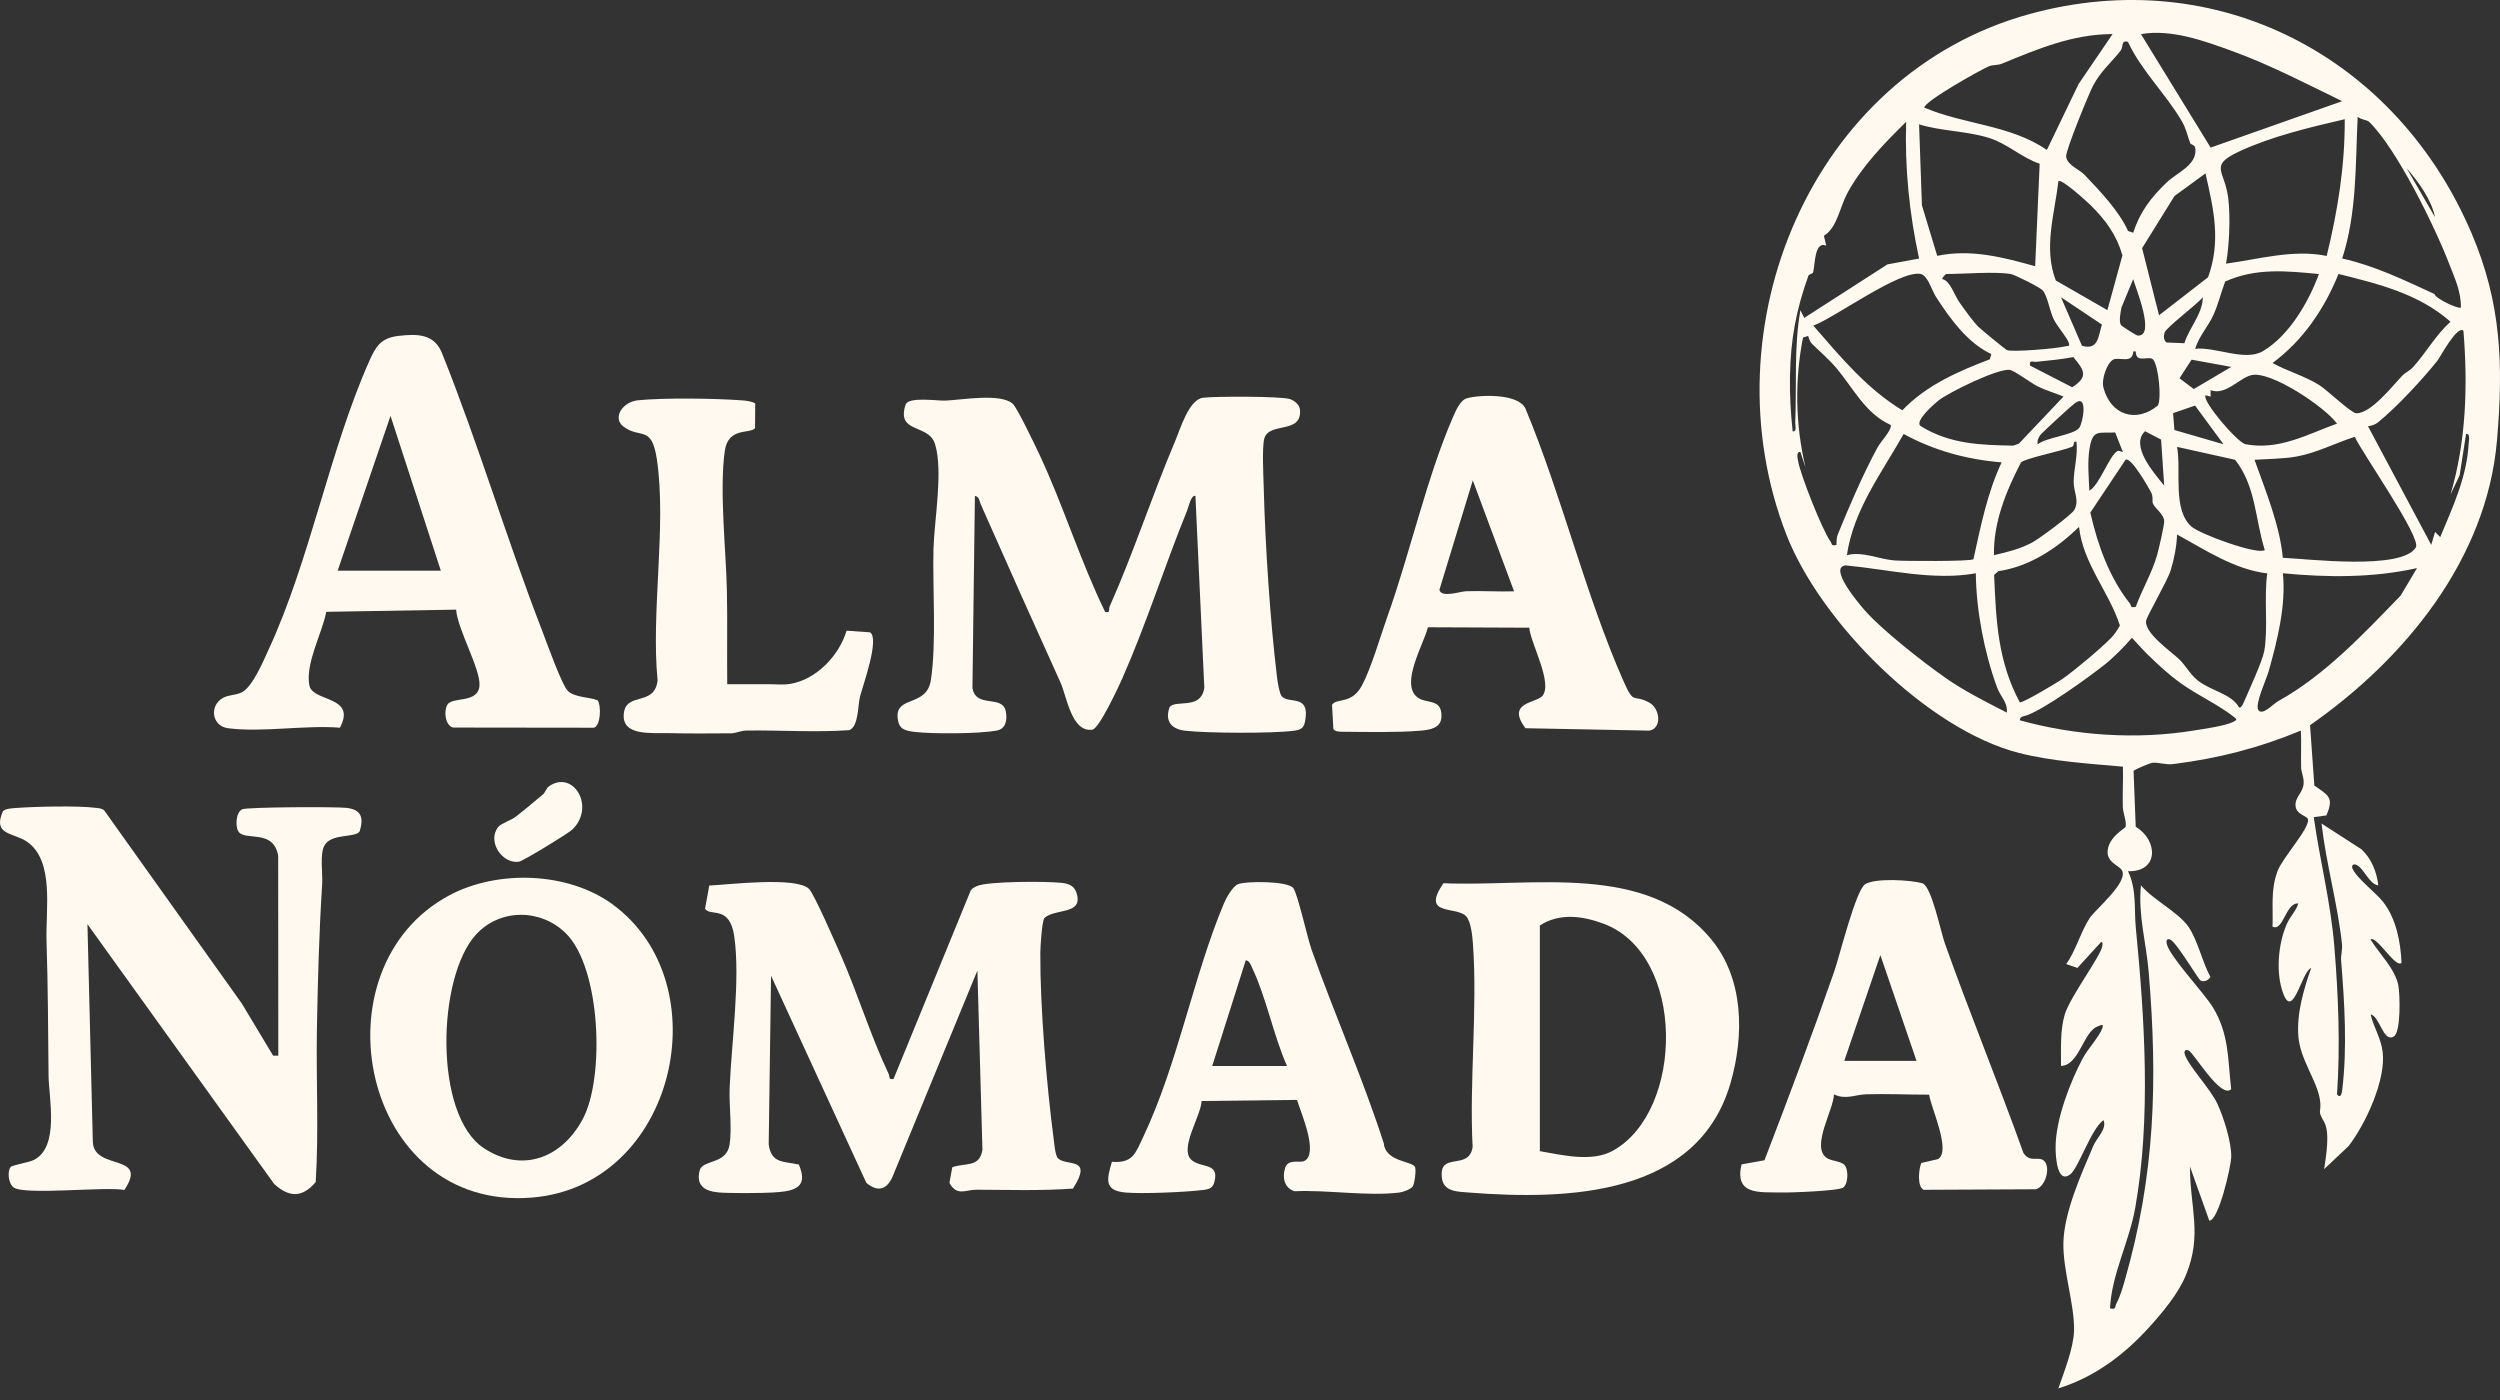 <svg xmlns="http://www.w3.org/2000/svg" width="125" height="70" viewBox="0 0 125 70" fill="none"><rect x="0" y="0" width="125" height="70" fill="#333333" stroke="none"/><path d="M116.317 40.771L115.688 40.855C115.992 43.024 116.534 45.11 116.714 47.3C116.918 49.765 117.018 52.256 116.851 54.718C117.01 54.926 117.085 54.718 117.108 54.528C117.368 52.401 117.228 50.15 117.056 48.028C117.034 47.762 117.13 47.501 117.098 47.192C116.887 45.216 116.302 43.163 116.077 41.176L118.075 42.466C118.568 42.92 118.844 43.607 118.914 44.27C118.452 44.208 118.195 43.403 117.816 43.24C117.664 43.174 117.559 43.278 117.625 43.431C117.838 43.918 118.812 44.648 119.169 45.112C119.808 45.942 120.033 47.1 120.075 48.14C119.79 48.45 118.805 46.731 118.528 46.98C118.95 47.663 119.764 48.455 119.916 49.267C120 49.712 120.054 51.606 119.689 51.825C119.159 52.144 118.991 50.807 118.529 50.72C118.691 51.398 119.053 51.895 119.136 52.626C119.292 54.013 118.278 56.205 117.433 57.3L116.206 58.458C116.297 57.841 116.513 56.63 116.206 56.096C115.828 55.444 116.095 55.679 115.999 55.001C115.861 54.039 115.008 52.985 114.918 51.814C114.829 50.653 115.188 49.467 115.56 48.397C115.093 48.553 114.667 50.96 114.177 49.716C113.773 48.693 113.901 47.2 114.338 46.205C114.518 45.799 114.798 45.563 114.916 45.172C114.283 45.12 114.164 46.601 113.626 46.33C113.663 45.351 113.522 44.506 113.878 43.552C114.124 42.891 115.474 41.431 115.401 40.972C115.373 40.793 114.84 40.744 114.781 40.326C114.716 39.87 115.154 39.652 115.182 39.17C115.201 38.858 115.063 38.62 115.056 38.374C115.039 37.765 115.075 37.141 115.043 36.528C112.961 37.399 110.901 37.922 108.658 38.204C108.284 38.25 107.888 38.107 107.626 38.138C107.51 38.151 106.781 38.45 106.678 38.543L106.786 41.34C107.907 42.005 107.956 43.606 106.4 43.561C106.844 44.479 106.698 45.454 106.791 46.395C107.231 50.898 107.559 55.941 106.756 60.422C106.457 62.093 105.579 63.735 105.5 65.421C105.834 65.487 105.726 65.349 105.822 65.169C106.007 64.83 106.129 64.403 106.236 64.03C107.757 58.734 107.89 54.048 107.434 48.589C107.312 47.145 106.896 45.733 107.048 44.268C107.655 44.994 108.916 45.605 109.424 46.34C109.883 47.005 110.118 48.119 110.523 48.849C110.421 49.016 110.193 49.122 110.026 49.026C109.92 48.965 108.959 47.344 108.596 47.038C108.432 46.9 108.29 46.935 108.333 47.171C108.449 47.805 110.203 49.629 110.66 50.391C111.459 51.723 111.386 52.953 111.559 54.457C111.045 54.973 109.697 52.641 109.429 52.523C109.27 52.453 109.189 52.55 109.239 52.713C109.421 53.303 110.523 54.436 110.876 55.203C111.187 55.881 111.587 57.138 111.561 57.87C111.544 58.338 110.934 61.038 110.464 61.033L109.497 58.326C109.497 60.381 110.126 61.721 109.301 63.742C108.91 64.699 108.106 65.649 107.435 66.388C106.198 67.749 104.708 68.866 102.919 69.418C103.205 68.586 103.684 67.394 103.703 66.516C103.73 65.228 103.138 63.509 103.17 62.134C103.205 60.604 104.059 58.72 104.663 57.297C104.834 56.892 105.359 56.447 105.177 56.006C104.565 56.417 103.924 58.414 103.508 58.722C102.861 59.206 102.778 57.852 102.78 57.359C102.78 55.994 103.499 54.112 104.143 52.906C104.382 52.46 104.974 51.811 105.112 51.423C105.216 51.127 105.007 51.281 104.882 51.324C104.179 51.557 103.961 53.276 103.05 53.296C103.058 52.466 102.996 51.516 103.241 50.715C103.515 49.821 105.036 47.815 105.116 47.299C105.127 47.223 105.149 47.086 105.05 47.105L103.871 48.397L103.311 48.203C103.783 47.55 104.058 46.541 104.487 45.899C104.788 45.45 106.466 44.079 106.086 43.496C105.959 43.303 105.403 43.117 105.381 42.659C105.345 41.886 106.262 41.419 106.28 41.34C106.34 41.079 106.147 40.656 106.14 40.339C106.122 39.672 106.163 39 106.146 38.333C104.459 38.182 102.596 38.068 100.959 37.65C96.362 36.477 91.014 31.1 89.315 26.721C85.318 16.422 90.547 3.707 101.475 0.703C110.88 -1.882 119.832 2.857 123.583 11.673C125.073 15.172 125.171 18.246 124.85 22.013C124.34 27.973 120.224 32.968 115.502 36.26L115.717 39.276C116.378 39.752 116.727 39.842 116.32 40.766L116.317 40.771ZM117.108 5.059C115.341 4.199 113.512 3.247 111.662 2.572C110.233 2.051 108.565 1.438 107.048 1.706L110.532 7.38L117.108 5.059ZM105.629 1.704C103.623 1.706 101.886 2.45 100.084 3.188C99.888 3.268 99.629 3.234 99.439 3.317C98.99 3.511 96.222 5.063 96.216 5.38C98.215 6.234 100.505 6.237 102.344 7.496L103.931 4.198L105.629 1.704ZM106.4 2.092C106.026 1.993 106.196 2.325 106.022 2.545C105.555 3.136 105.037 3.56 104.656 4.28C104.431 4.708 103.275 7.536 103.306 7.83C103.35 8.251 103.969 8.471 104.218 8.732C104.998 9.552 105.945 10.538 106.404 11.549L106.66 11.638C106.999 10.587 107.556 9.867 108.336 9.121C108.861 8.619 109.846 8.263 109.77 7.442C109.749 7.213 109.548 7.255 109.509 7.154C109.359 6.759 109.319 6.452 109.087 6.053C108.32 4.733 107.053 3.517 106.4 2.094V2.092ZM123.043 15.376C123.067 14.6 122.729 13.889 122.458 13.188C121.746 11.339 119.826 7.419 118.456 6.091C118.353 5.991 118.029 5.985 117.884 5.832C117.768 8.205 117.853 10.634 117.109 12.925C118.734 13.283 120.224 14.013 121.722 14.7C121.775 14.939 122.949 15.474 123.042 15.377L123.043 15.376ZM116.334 12.799C116.887 10.538 117.25 8.293 117.237 5.961C115.501 6.366 113.576 6.817 111.953 7.577C110.415 8.298 111.244 8.505 111.412 9.913C111.526 10.879 111.467 12.236 111.303 13.182C112.953 12.96 114.664 12.453 116.333 12.797L116.334 12.799ZM95.954 12.925C95.467 10.683 95.234 8.386 95.308 6.09C94.226 7.154 93.095 8.311 92.366 9.66C91.993 10.351 91.849 11.41 91.195 11.787L91.31 12.283C90.72 12.029 90.754 13.245 90.659 13.609C90.634 13.708 90.456 13.686 90.416 13.797C89.805 15.515 89.536 16.929 89.499 18.791C89.481 19.726 89.532 20.643 89.634 21.569C89.86 21.599 89.755 21.276 89.762 21.12C89.839 19.247 89.691 17.364 90.021 15.509L90.212 15.895L94.373 13.219L95.953 12.928L95.954 12.925ZM101.984 8.187C101.079 7.879 100.379 7.192 99.464 6.9C98.359 6.548 97.078 6.563 95.954 6.219L96.096 10.268L96.861 12.792C98.54 12.44 100.153 12.861 101.758 13.312L101.984 8.187ZM121.752 10.863C121.575 9.984 120.918 9.086 120.335 8.412L121.752 10.863ZM110.273 8.67L108.725 9.801L107.105 12.408L107.952 15.763L110.404 13.863C111.058 12.043 110.684 10.472 110.273 8.67ZM104.543 10.272C104.362 10.093 103.076 8.917 102.921 9.057C102.73 10.694 102.163 12.409 102.79 14.024L105.37 15.506L106.122 12.767C105.82 11.736 105.287 11.008 104.543 10.272ZM115.948 13.702C114.329 13.546 112.787 13.386 111.259 14.077C111.053 14.621 110.923 15.186 110.682 15.723C110.404 16.34 109.948 16.809 109.757 17.441C110.78 17.325 112.249 18.094 113.156 17.552C114.467 16.769 115.426 15.105 115.947 13.703L115.948 13.702ZM99.565 17.702C98.386 17.159 97.495 15.922 96.803 14.851C96.583 14.511 96.387 13.752 96.015 13.694C94.936 13.526 91.791 15.857 90.666 16.282C92.016 17.832 93.337 19.438 95.117 20.515C96.307 19.269 97.902 18.566 99.492 17.965L99.566 17.702H99.565ZM100.534 13.7C99.726 13.566 98.212 13.7 97.309 13.7C97.287 13.7 97.082 13.902 97.117 13.956C97.515 14.041 97.71 14.744 97.966 15.108C98.203 15.444 98.65 16.075 98.923 16.343C99.053 16.473 100.259 17.464 100.342 17.503C100.593 17.618 102.853 17.427 103.241 17.32C103.348 17.29 103.528 17.359 103.433 17.121C103.321 16.836 102.852 16.311 102.676 15.942C102.488 15.548 102.374 14.811 102.15 14.534C102.021 14.374 100.739 13.735 100.532 13.7H100.534ZM120.121 18.776C120.26 18.631 120.482 18.544 120.66 18.348C121.305 17.633 121.797 16.739 122.524 16.087C120.945 14.688 118.916 14.194 116.925 13.698C116.218 15.45 115.152 17.018 113.628 18.151C114.386 18.569 115.254 18.803 115.988 19.27C116.361 19.508 117.557 20.656 117.813 20.663C118.549 20.685 119.653 19.264 120.12 18.776H120.121ZM106.046 16.253C106.07 16.296 106.81 16.772 106.876 16.777C107.805 16.862 106.773 14.374 106.66 13.958L106.075 15.37C106.029 15.602 105.935 16.06 106.046 16.253ZM104.1 17.29C104.921 17.524 104.91 16.823 105.096 16.229L103.049 14.861L104.099 17.29H104.1ZM109.22 17.161C109.461 16.377 110.132 15.697 110.142 14.861C109.871 15.206 108.3 16.382 108.229 16.629C108.182 16.796 108.167 17.014 108.331 17.125L109.22 17.161ZM123.172 16.538C122.862 16.239 121.981 17.898 121.883 18.02C121.085 19.011 119.885 20.309 118.91 21.111C118.768 21.227 118.581 21.292 118.4 21.311L121.561 27.242L121.755 26.598L122.011 26.855C122.651 25.32 123.345 23.851 123.436 22.152C123.444 22.01 123.52 21.663 123.303 21.697L122.982 23.763L122.526 24.725C123.31 22.069 123.395 19.282 123.172 16.537V16.538ZM90.405 16.797L90.15 16.878C89.729 19.017 89.768 21.258 90.278 23.375L90.02 22.602C89.799 22.567 89.88 22.91 89.902 23.041C90.018 23.737 91.123 26.53 91.53 27.083C91.617 27.201 91.534 27.312 91.826 27.245C91.826 27.074 91.822 26.889 91.887 26.727C92.478 25.281 93.128 23.757 93.869 22.386C94.042 22.066 94.586 21.524 94.54 21.249C93.275 20.693 92.642 19.377 91.824 18.41C91.422 17.934 91.021 17.609 90.594 17.183C90.46 17.05 90.422 16.809 90.405 16.795V16.797ZM107.663 17.986C107.463 17.743 106.79 18.21 106.787 17.57H106.663C106.638 18.216 105.941 17.824 105.655 17.984C105.348 18.157 105.063 18.962 105.171 19.377C105.527 20.739 106.782 21.179 107.889 20.28C108.091 19.949 107.926 18.305 107.663 17.984V17.986ZM103.667 17.854C103.058 17.968 102.444 18.026 101.826 18.09C101.638 18.109 101.448 17.977 101.502 18.278L103.611 19.364C104.447 18.821 104.2 18.502 103.667 17.855V17.854ZM111.563 18.345L109.579 17.984L108.975 18.913L109.688 19.453L111.563 18.345ZM100.947 22.179L103.176 19.828C102.749 19.648 102.304 19.528 101.882 19.318C101.558 19.155 100.752 18.55 100.503 18.498C99.961 18.382 97.441 19.615 96.925 20.025C96.716 20.191 95.681 21.087 96.045 21.311C97.49 22.205 99.025 22.254 100.67 22.281L100.947 22.18V22.179ZM116.851 21.181C116.233 20.334 113.515 18.52 112.564 18.757C111.956 18.909 111.263 19.798 110.531 19.506V19.831L110.274 19.763C110.098 20.06 111.879 22.135 112.275 22.211C113.94 22.529 115.361 21.719 116.851 21.181ZM101.889 22.214C102.307 21.868 103.686 21.755 103.965 21.388C104.136 21.163 104.427 19.679 103.756 20.148C103.599 20.257 102.075 21.657 102.011 21.756C101.911 21.912 101.851 22.018 101.888 22.213L101.889 22.214ZM111.176 22.213L109.754 20.279L108.654 20.657L108.72 21.501L111.177 22.213H111.176ZM106.144 22.601L105.759 21.623C104.93 21.672 104.643 21.442 104.478 22.419C104.366 23.082 104.438 23.868 104.468 24.536C104.989 24.239 105.474 22.749 105.883 22.548C105.958 22.512 106.131 22.619 106.142 22.601H106.144ZM108.054 21.98L107.25 21.56C106.494 22.291 107.695 23.648 108.209 24.278L108.055 21.982L108.054 21.98ZM100.082 23.118C98.369 22.984 96.677 22.521 95.183 21.698C94.087 23.644 92.68 25.477 92.344 27.759C93.126 27.553 93.938 27.96 94.724 28.022C95.191 28.058 98.511 28.078 98.671 27.962C99.036 26.317 99.361 24.652 100.081 23.117L100.082 23.118ZM117.74 21.841C116.77 22.148 115.836 22.646 114.822 22.828C114.19 22.941 113.375 22.948 112.725 22.988C113.286 24.562 113.981 26.227 114.142 27.89C115.35 27.939 120.088 28.529 120.793 27.371C121.087 26.887 118.084 22.618 117.74 21.841ZM99.697 27.761C100.398 27.589 100.939 27.472 101.588 27.137C101.928 26.962 103.552 25.759 103.703 25.514C103.991 25.045 103.679 24.599 103.684 24.086C103.689 23.439 103.903 22.75 103.823 22.086C103.623 22.035 103.748 22.278 103.602 22.34C103.138 22.538 101.27 22.913 101.051 23.118C100.308 24.549 99.663 26.124 99.698 27.761H99.697ZM113.239 27.501C112.751 25.952 112.803 24.322 111.755 22.989L108.854 22.344C109.072 23.558 108.611 25.467 109.573 26.331C109.981 26.698 112.88 27.763 113.238 27.503L113.239 27.501ZM106.789 30.34C107.108 29.458 107.604 28.644 107.86 27.735C107.934 27.473 108.233 26.204 108.21 26.029C108.162 25.676 107.766 25.441 107.648 25.182C107.59 25.056 107.676 24.849 107.557 24.621C107.43 24.377 106.537 22.807 106.278 22.989L104.517 25.628C104.885 27.252 105.455 28.858 106.496 30.178C106.577 30.281 106.492 30.415 106.789 30.34ZM100.988 35.113C101.088 35.191 102.88 34.117 103.115 33.952C103.753 33.502 105.024 32.442 105.564 31.887C105.737 31.709 105.874 31.491 105.995 31.276C105.46 29.603 104.147 28.178 103.952 26.342C102.854 27.416 101.474 28.332 99.916 28.559L99.706 28.744C99.8 31.003 99.888 33.075 100.989 35.112L100.988 35.113ZM113.362 28.669C111.733 28.479 110.266 27.497 108.855 26.727C108.829 27.322 108.708 27.964 108.529 28.531C108.349 29.097 107.323 30.823 107.302 31.058C107.249 31.687 108.563 32.578 108.983 32.985C109.276 33.27 109.506 33.717 109.883 34.019C110.55 34.554 111.566 34.677 111.952 35.37C112.044 35.423 112.14 35.224 112.175 35.144C112.423 34.579 113.117 33.063 113.21 32.567C113.419 31.445 113.189 29.85 113.363 28.669H113.362ZM98.791 28.663C96.674 29.05 94.418 28.47 92.281 28.269C91.396 28.364 92.959 30.2 93.25 30.53C94.115 31.514 96.143 33.098 97.254 33.879C98.213 34.553 99.298 35.095 100.339 35.629C100.403 35.132 100.019 34.827 99.854 34.374C99.214 32.626 98.81 30.52 98.791 28.663ZM120.85 28.405C118.644 28.896 116.386 28.878 114.144 28.663C114.305 30.277 113.874 31.995 113.433 33.564C113.319 33.966 112.73 35.221 112.916 35.501C113.118 35.806 113.655 35.198 113.9 35.063C116.246 33.761 118.162 31.71 120.033 29.779L120.851 28.405H120.85ZM107.378 32.722C107.103 32.452 106.863 32.167 106.596 31.89C106.208 32.341 105.695 32.866 105.232 33.231C104.382 33.901 102.221 35.464 101.322 35.771C101.18 35.819 101.008 35.806 100.987 36.013C103.764 36.786 106.836 36.991 109.681 36.528C110.177 36.447 111.302 36.295 111.69 36.078C111.81 36.011 111.868 35.983 111.752 35.89C110.938 35.237 109.93 34.796 109.073 34.186C108.445 33.739 107.921 33.252 107.379 32.722H107.378Z" fill="#FFF9F0"></path><path d="M50.639 20.19C50.859 20.39 51.794 22.342 51.993 22.77C53.184 25.328 54.022 28.061 55.259 30.6C55.545 30.659 55.416 30.472 55.486 30.317C56.683 27.629 57.594 24.799 58.744 22.09C59.015 21.453 59.437 19.979 60.153 19.887C60.748 19.811 64.027 19.809 64.487 19.951C64.712 20.021 64.973 20.23 64.997 20.475C65.121 21.729 63.46 21.076 63.218 21.92C63.094 22.352 63.171 23.798 63.186 24.349C63.258 27.242 63.505 31.001 63.852 33.872C63.878 34.089 63.969 34.666 64.081 34.805C64.424 35.228 65.529 34.66 65.251 36.078C65.181 36.433 65.01 36.495 64.681 36.538C63.624 36.679 60.334 36.661 59.254 36.536C58.582 36.457 58.228 36.064 58.477 35.366C58.756 34.949 60.039 35.53 60.216 34.397L59.771 24.794C59.548 24.736 59.429 25.348 59.353 25.537C58.231 28.293 57.325 31.181 56.119 33.912C55.93 34.34 54.957 36.434 54.618 36.483C53.576 36.634 53.341 34.824 53.024 34.124C51.679 31.156 50.353 28.194 49.036 25.212C48.967 25.054 48.971 24.83 48.745 24.795L48.622 34.397C48.793 35.443 50.123 34.709 50.29 35.57C50.369 35.972 50.311 36.439 49.837 36.528C48.96 36.693 46.613 36.705 45.718 36.593C45.224 36.531 44.955 36.456 44.887 35.94C44.73 34.753 46.333 35.381 46.543 34.009C46.833 32.119 46.622 29.403 46.675 27.433C46.713 26.002 47.167 23.552 46.752 22.206C46.43 21.164 44.798 21.699 45.28 20.233C45.416 19.82 46.877 20.048 47.262 20.031C48.082 19.998 50.032 19.642 50.639 20.19Z" fill="#FFF9F0"></path><path d="M40.448 44.441C40.701 44.677 41.825 47.263 42.058 47.797C42.898 49.711 43.541 51.816 44.429 53.687C44.501 53.838 44.41 54.003 44.678 53.946L48.538 44.518C48.62 44.416 48.724 44.358 48.842 44.305C49.4 44.054 52.339 44.063 53.066 44.141C53.434 44.181 53.714 44.279 53.832 44.663C54.169 45.763 52.748 45.404 52.216 45.905C52.092 46.101 52.017 47.342 52.016 47.667C52.003 50.354 52.328 54.228 52.679 56.911C52.711 57.154 52.755 57.773 52.9 57.915C53.325 58.336 54.684 57.813 53.647 59.429C52.037 59.547 50.415 59.49 48.802 59.486C48.282 59.486 47.842 59.829 47.472 59.143L47.614 58.363C48.273 58.12 48.98 58.4 49.122 57.487L48.87 48.528L44.676 58.716C44.408 59.431 43.946 59.673 43.317 59.142L38.552 48.786L38.435 57.222C38.57 58.181 39.158 58.053 39.943 58.228C40.469 59.45 39.625 59.565 38.622 59.627C38.102 59.659 36.389 59.669 35.906 59.62C35.174 59.547 34.776 59.233 35.002 58.459C35.236 57.981 36.328 58.2 36.48 57.226C36.608 56.412 36.447 55.263 36.483 54.391C36.573 52.149 37.023 48.978 36.713 46.819C36.484 45.233 35.528 45.847 35.252 45.438L35.463 44.277C36.465 44.23 39.783 43.82 40.447 44.439L40.448 44.441Z" fill="#FFF9F0"></path><path d="M13.661 52.785H13.916L13.909 42.794C13.678 41.41 12.221 42.084 11.915 41.564C11.758 41.297 11.795 40.617 12.109 40.465C12.344 40.35 16.817 40.331 17.339 40.395C18.075 40.485 18.193 40.893 17.983 41.568C17.764 41.908 16.59 41.65 16.229 42.263C15.979 42.687 16.142 43.651 16.108 44.206C15.957 46.579 15.888 49.047 15.846 51.425C15.799 53.983 15.946 56.549 15.785 59.104C15.112 59.896 14.446 59.881 13.703 59.191L4.372 46.208L4.641 57.094C4.706 58.565 7.461 57.631 6.219 59.498C5.276 59.317 1.251 59.771 0.685 59.374C0.421 59.188 0.358 58.589 0.527 58.358C0.603 58.254 1.417 58.128 1.663 58.011C2.998 57.382 2.438 54.911 2.428 53.76C2.407 51.509 2.398 49.27 2.326 47.027C2.277 45.495 2.735 43.027 1.339 42.078C0.667 41.622 -0.387 41.769 0.145 40.564C0.265 40.425 0.628 40.412 0.817 40.398C1.783 40.327 3.915 40.276 4.827 40.396C4.969 40.416 5.104 40.417 5.214 40.525L12.084 50.166L13.658 52.786L13.661 52.785Z" fill="#FFF9F0"></path><path d="M28.403 34.557C28.763 34.881 29.448 34.845 29.881 35.014C30.077 35.323 30.027 36.274 29.702 36.386L22.65 36.377C22.245 36.26 22.187 35.541 22.365 35.239C22.615 34.815 23.921 35.196 23.975 34.266C24.022 33.441 22.868 31.441 22.806 30.482L16.314 30.591C16.11 31.663 15.255 33.177 15.469 34.272C15.633 35.113 17.853 34.775 16.995 36.385C15.267 36.244 13.067 36.635 11.395 36.41C10.574 36.298 10.455 35.255 11.171 34.882C11.433 34.745 11.798 34.758 12.075 34.624C12.625 34.36 13.154 33.075 13.425 32.491C15.506 27.995 16.47 22.539 18.464 18.053C18.792 17.316 19.05 16.897 19.917 16.796C20.881 16.684 21.73 16.687 22.115 17.694C23.937 22.246 25.336 26.963 27.108 31.534C27.328 32.102 28.095 34.277 28.406 34.557H28.403ZM16.883 28.535H22.042L19.526 20.794L16.883 28.535Z" fill="#FFF9F0"></path><path d="M72.174 44.161C76.615 44.355 82.379 43.087 85.573 46.979C87.196 48.957 87.212 51.758 86.532 54.132C84.903 59.818 78.385 60.011 73.442 59.627C72.859 59.582 72.181 59.584 72.096 58.901C71.927 57.542 73.442 58.565 73.631 57.357C73.461 54.039 73.885 50.454 73.645 47.169C73.618 46.803 73.553 46.096 73.314 45.823C72.838 45.276 71.01 45.843 72.174 44.161ZM76.993 46.271V57.558C78.128 57.756 79.593 58.118 80.646 57.535C84.218 55.556 84.305 47.716 80.176 46.185C79.128 45.795 77.98 45.635 76.993 46.272V46.271Z" fill="#FFF9F0"></path><path d="M30.637 45.224C36.056 49.194 33.786 59.276 26.619 59.877C18.062 60.596 15.637 48.412 22.471 44.764C24.887 43.476 28.405 43.589 30.637 45.222V45.224ZM28.291 46.664C27.036 45.427 24.996 45.417 23.795 46.734C21.848 48.871 21.68 55.752 24.191 57.407C26.115 58.673 28.101 57.898 29.141 55.948C30.249 53.869 30.041 48.388 28.291 46.663V46.664Z" fill="#FFF9F0"></path><path d="M77.092 34.825C77.696 34.227 76.516 32.144 76.464 31.385L71.396 31.363C71.187 32.212 70.004 34.175 70.861 34.859C71.308 35.216 72.096 34.892 72.074 35.825C72.06 36.418 71.477 36.496 70.999 36.536C69.871 36.63 68.283 36.599 67.121 36.587C66.984 36.586 66.729 36.585 66.668 36.44L66.601 35.243C66.822 34.883 67.579 35.242 68.095 34.277C68.573 33.383 69.02 31.807 69.382 30.792C70.489 27.692 71.365 23.8 72.635 20.888C72.767 20.586 72.999 20.011 73.34 19.915C74.003 19.728 75.905 19.669 76.268 20.418C78.101 24.809 79.271 29.752 81.184 34.077C81.718 35.286 81.643 34.681 82.458 35.126C83.013 35.429 83.106 36.416 82.472 36.531L76.272 36.411C75.313 35.13 76.748 35.161 77.09 34.823L77.092 34.825ZM75.703 29.565L73.64 24.02L71.97 29.493C72.072 29.908 73.004 29.571 73.311 29.561C74.106 29.535 74.908 29.592 75.703 29.566V29.565Z" fill="#FFF9F0"></path><path d="M101.167 57.64C101.481 58.135 101.879 57.828 102.153 58.002C102.568 58.267 102.305 59.322 101.797 59.463L96.182 59.49C95.846 59.335 95.935 58.433 96.069 58.148L96.903 57.955C97.577 57.543 96.531 55.358 96.459 54.733C95.413 54.736 94.354 54.682 93.306 54.714C92.757 54.731 92.287 55.001 91.7 54.72C91.671 55.506 90.554 57.308 91.314 57.88C91.596 58.093 92.129 58.028 92.281 58.33C92.414 58.594 92.406 59.185 92.163 59.376C91.952 59.544 89.542 59.637 89.059 59.625C87.943 59.601 86.723 59.764 87.075 58.22L88.223 58.014C89.42 54.9 90.604 51.752 91.704 48.596C91.979 47.809 92.785 44.519 93.255 44.213C93.75 43.891 95.543 43.993 96.124 44.167C96.573 44.302 97.042 46.607 97.245 47.174C98.492 50.68 99.913 54.135 101.168 57.637L101.167 57.64ZM95.826 53.043L94.018 47.754L92.214 53.043H95.826Z" fill="#FFF9F0"></path><path d="M70.636 59.324C70.529 59.465 70.158 59.603 69.968 59.627C68.399 59.824 66.354 59.486 64.732 59.562C64.221 59.407 64.108 58.894 64.248 58.42C64.406 57.897 64.98 58.177 65.228 58.044C65.943 57.66 65.029 55.59 64.85 54.995L60.079 55.051C60.051 55.807 58.937 57.447 59.583 58.004C60.054 58.41 60.938 58.126 60.735 59.033C60.655 59.391 60.508 59.454 60.165 59.498C59.315 59.607 57.101 59.7 56.282 59.627C55.211 59.53 55.325 58.998 55.596 58.09C56.644 58.172 56.772 57.662 57.149 56.87C58.889 53.216 59.66 48.835 61.193 45.177C61.31 44.897 61.626 44.326 61.902 44.209C62.292 44.047 64.399 44.043 64.666 44.407C64.892 44.714 65.367 46.89 65.581 47.491C66.73 50.73 68.134 53.892 69.19 57.168C69.271 58.076 70.572 58.057 70.742 58.334C70.827 58.471 70.726 59.202 70.635 59.324H70.636ZM64.352 53.301C63.681 51.798 63.307 49.852 62.61 48.399C62.538 48.248 62.483 48.044 62.289 48.012L60.611 53.301H64.352Z" fill="#FFF9F0"></path><path d="M38.36 34.21C38.734 34.204 39.127 34.257 39.507 34.195C40.807 33.984 41.961 32.781 42.328 31.534L43.505 31.616C43.994 31.953 43.136 34.285 42.996 34.849C42.891 35.267 42.935 36.327 42.462 36.508C40.753 36.627 39.038 36.504 37.322 36.527C37.041 36.531 36.785 36.666 36.547 36.666C35.536 36.671 34.453 36.683 33.45 36.657C32.587 36.635 31.082 36.821 31.189 35.692C31.296 34.564 32.727 35.349 32.88 34.021C32.542 30.598 33.338 26.268 32.842 22.959C32.578 21.209 32.006 21.974 31.163 21.32C30.616 20.896 31.117 20.091 31.902 20.013C33.216 19.883 35.735 19.918 37.076 20.016C37.314 20.034 37.548 20.056 37.761 20.169L37.752 21.409C37.494 21.711 36.41 21.341 36.24 22.544C35.963 24.519 36.3 27.488 36.344 29.517C36.377 31.07 36.344 32.647 36.362 34.209H38.361L38.36 34.21Z" fill="#FFF9F0"></path><path d="M24.918 41.341C25.05 41.178 25.561 41.008 25.774 40.844C26.24 40.484 26.708 40.091 27.157 39.712C27.264 39.621 27.305 39.414 27.459 39.308C28.676 38.476 29.793 40.359 28.608 41.485C28.404 41.679 26.145 43.058 25.947 43.086C25.089 43.205 24.34 42.046 24.918 41.341Z" fill="#FFF9F0"></path></svg>